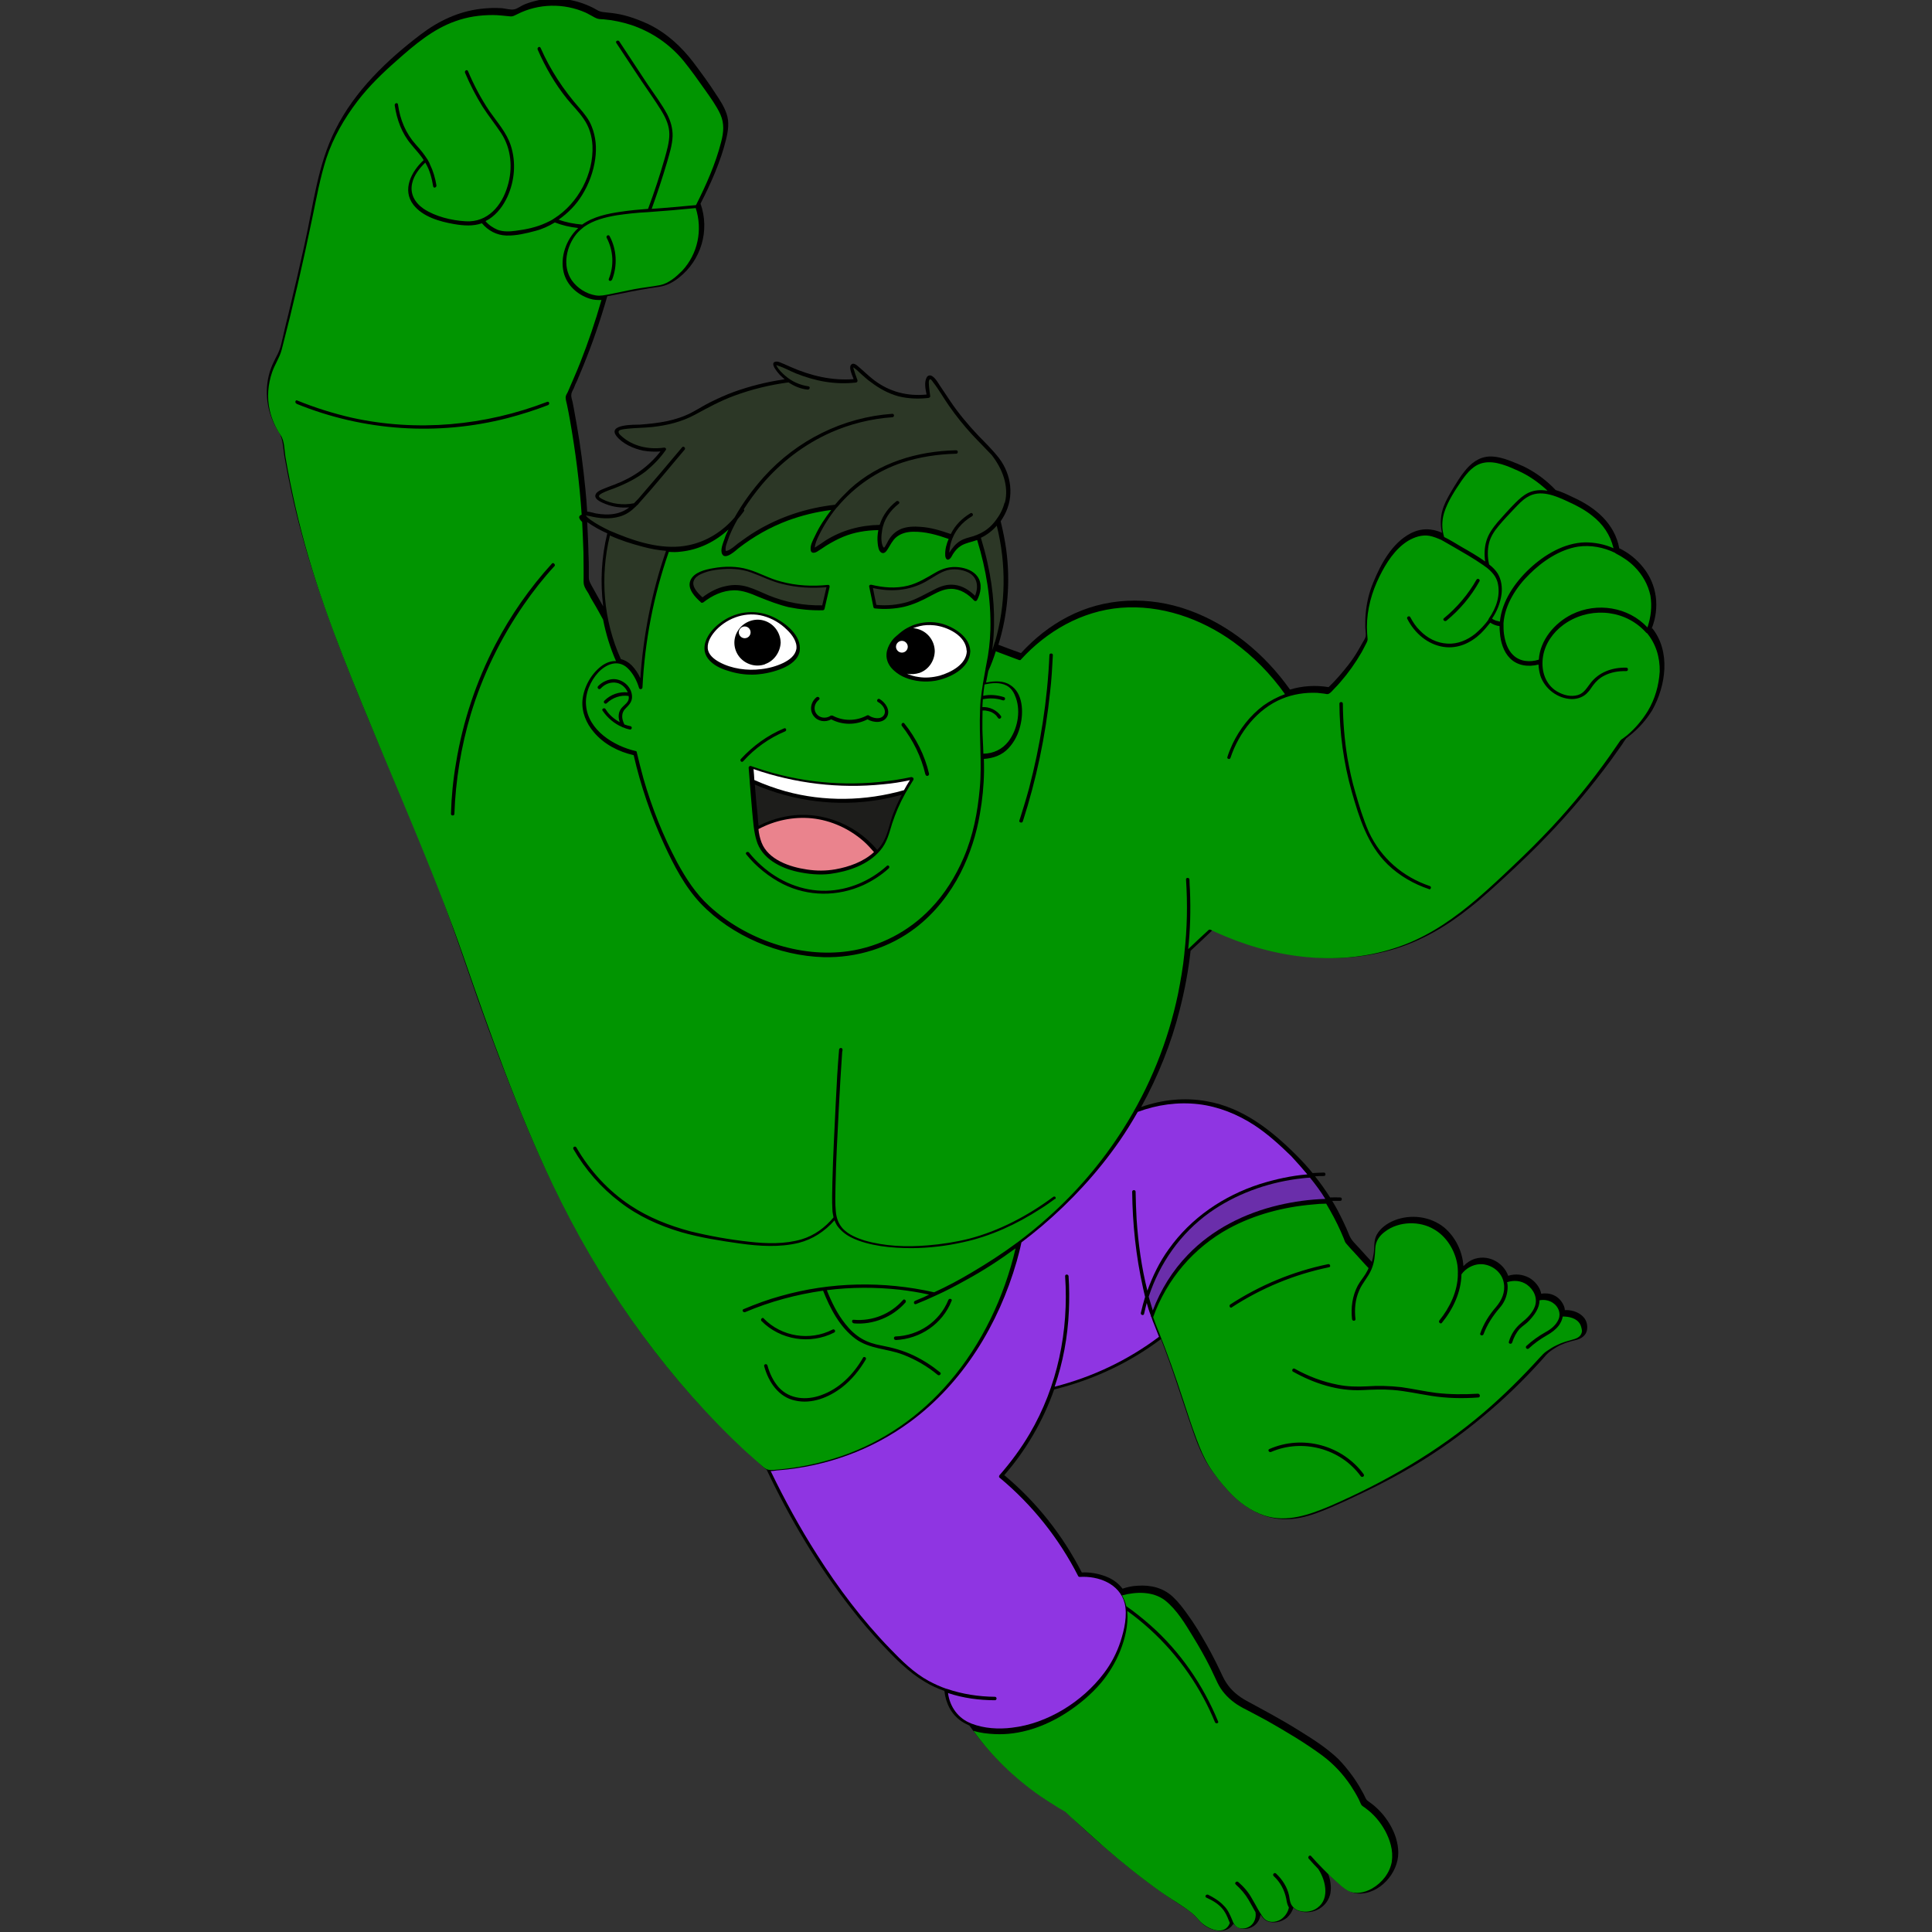 <?xml version="1.0" encoding="UTF-8"?>
<svg width="11.812mm" height="11.812mm" version="1.1" viewBox="0 0 11.812 11.812" xmlns="http://www.w3.org/2000/svg"><rect x="0" y="0" width="11.812" height="11.812" fill="#333333" stroke="none"/><g transform="translate(-100.81 -142.61)"><g transform="translate(1.633 -0)"><path d="m102.89 145.87c-.036.148-.044.298-.025.448-.025-.044-.049-.09-.075-.135-.008-.016-.013-.026-.013-.044v-.046c0-.031 0-.062-.002-.093-.001-.066-.005-.133-.008-.198.04.028.082.051.123.069m6.388.584c0-.002-.002-.002-.002-.004.049-.126.033-.266-.053-.372-.039-.049-.088-.089-.146-.117-.028-.151-.145-.249-.279-.31-.035-.017-.072-.035-.11-.046-.056-.059-.121-.108-.195-.144-.028-.013-.058-.025-.087-.036-.039-.015-.08-.026-.123-.025-.066.003-.115.043-.154.093-.025.031-.046.066-.067.1-.021.036-.043.072-.058.111-.02.053-.023.108-.011.162-.064-.028-.128-.029-.192.004-.113.059-.182.187-.228.3-.025.059-.04.123-.046.187-.003.028-.003.054-.003.082 0 .018.005.041.003.059-.002.013-.013.029-.02.041l-.025.044c-.018.031-.038.061-.059.088-.038.049-.079.097-.123.139-.08-.013-.161-.008-.236.015-.154-.217-.367-.395-.62-.486-.243-.087-.512-.079-.743.043-.107.056-.2.131-.282.22-.046-.016-.092-.034-.138-.051.058-.187.074-.387.048-.581-.008-.059-.02-.116-.034-.174.008-.012.016-.025.023-.038.061-.113.043-.248-.033-.348-.038-.049-.082-.092-.125-.136-.062-.066-.12-.134-.17-.208-.023-.035-.046-.069-.069-.103-.011-.018-.025-.041-.043-.053-.013-.01-.029-.007-.036.008-.015.028-.007.071 0 .103-.116.012-.226-.016-.32-.087-.033-.025-.062-.054-.095-.082-.011-.01-.034-.03-.047-.012-.007.008-.005.02-.004.028.004.019.012.039.02.059-.133.01-.261-.02-.384-.074-.02-.008-.038-.018-.058-.025-.01-.005-.023-.01-.033-.008-.044.005.013.069.023.08.01.01.02.019.03.028-.105.015-.21.041-.31.077-.049.018-.098.04-.146.064-.038.019-.072.041-.11.061-.098.052-.208.067-.319.075-.029.001-.2-.004-.143.07.038.048.105.077.162.089.035.006.071.008.107.005-.074.095-.17.161-.282.203-.023.008-.044.017-.067.026-.015.006-.031.013-.041.024-.031.036.031.059.056.069.046.018.095.024.143.02-.024.019-.054.033-.088.039-.038.007-.077.005-.116-.002-.016-.003-.035-.01-.053-.011-.003-.046-.006-.092-.011-.138-.013-.131-.03-.264-.053-.394-.005-.031-.012-.064-.017-.095-.003-.015-.005-.028-.008-.042-.003-.015-.01-.031-.008-.046 0-.013.01-.028.015-.039.006-.017.013-.031.021-.048.012-.028.023-.056.035-.084.058-.141.107-.285.149-.431.026-.004.053-.01.079-.015.08-.017.159-.031.241-.043.044-.007.08-.026.116-.054.138-.107.192-.29.134-.454.064-.125.123-.258.156-.392.013-.053.021-.107.003-.158-.015-.044-.041-.084-.066-.121-.042-.066-.089-.129-.136-.192-.075-.098-.164-.18-.277-.235-.046-.021-.095-.04-.145-.053-.031-.008-.062-.013-.093-.016-.028-.004-.051-.002-.075-.017-.107-.062-.233-.084-.353-.061-.031.007-.061.015-.088.026-.021.008-.043.026-.064.031-.023.005-.054-.005-.077-.007-.043-.003-.087-.001-.129.004-.136.016-.258.074-.366.156-.208.158-.404.346-.522.582-.11.217-.136.468-.189.702-.031.141-.064.282-.098.423-.01.039-.02.08-.029.12-.01.041-.017.087-.036.125-.023.044-.044.085-.056.135-.028.118-.005.244.062.346.028.043.026.108.036.159.012.067.025.134.04.202.077.361.197.702.331 1.045.187.478.402.943.584 1.422.08.213.152.431.228.647.088.249.182.495.284.74.251.602.574 1.17 1.007 1.659.095.108.197.212.3.311.041.04.084.079.126.116.013.012.03.033.046.041.141.298.312.586.515.846.061.079.125.154.193.226.077.082.161.167.259.225.038.023.077.041.12.056.008.074.041.143.105.186.015.01.031.018.048.026.105.149.235.28.381.391.035.026.07.051.107.074.031.02.067.036.097.059.019.015.038.034.054.051.018.016.036.035.054.051.034.031.069.062.103.092.12.103.243.205.372.296.04.028.08.056.121.082.025.017.049.031.072.051.03.025.049.058.082.079.056.036.136.046.171-.015.002.003.003.005.007.008.029.031.082.03.115.008.025-.016.04-.043.044-.071.011.017.021.031.041.04.04.016.087.005.12-.021.018-.016.033-.038.039-.061.012.01.026.018.041.021.08.024.169-.025.186-.11.007-.04 0-.08-.013-.118.018.018.036.035.056.051.036.033.074.066.126.069.131.006.246-.125.246-.249 0-.12-.08-.243-.176-.31-.01-.007-.018-.012-.023-.023-.007-.013-.013-.028-.021-.041-.018-.033-.038-.066-.061-.097-.026-.036-.054-.07-.085-.102-.074-.071-.162-.126-.248-.179-.102-.064-.208-.12-.313-.177-.051-.028-.095-.064-.126-.113-.015-.023-.026-.049-.038-.074-.025-.053-.051-.103-.079-.153-.038-.067-.077-.133-.123-.195-.025-.035-.053-.071-.084-.1-.059-.056-.136-.075-.217-.069-.031.001-.062.008-.092.018-.025-.033-.059-.058-.1-.074-.046-.018-.098-.028-.149-.025-.117-.228-.277-.431-.474-.595.134-.154.238-.333.305-.524.236-.058.459-.162.653-.308.033.085.064.171.093.258.033.097.064.195.098.292.021.062.044.123.075.182.029.054.067.103.107.151.054.066.116.126.192.167.064.035.136.054.208.051.069-.001.138-.021.202-.046.092-.035.182-.079.271-.121.102-.049.202-.102.298-.159.149-.088.29-.189.423-.3.125-.103.241-.215.35-.335.013-.015.026-.028.038-.043.018-.02.041-.034.064-.048.036-.021.074-.033.113-.042.038-.008.072-.03.074-.074.002-.031-.01-.059-.035-.079-.028-.023-.066-.033-.102-.031 0-.01-.003-.021-.008-.031-.012-.026-.033-.049-.061-.061-.023-.01-.051-.013-.075-.008-.008-.041-.038-.077-.074-.098-.04-.021-.085-.026-.128-.012-.028-.077-.113-.129-.2-.105-.028.008-.054.025-.074.046v-.002c-.006-.088-.048-.175-.116-.233-.085-.07-.207-.085-.308-.044-.043.018-.084.046-.107.089-.019.037-.011.077-.018.116-.003.016-.006.031-.011.048-.025-.026-.048-.053-.072-.079-.025-.028-.054-.052-.067-.087-.021-.053-.046-.103-.072-.153-.01-.018-.02-.036-.031-.054h.049c.013 0 .013-.021 0-.021-.021 0-.041-.001-.062 0-.028-.044-.059-.088-.092-.129.018-.002.036-.002.054-.002.013 0 .013-.021 0-.021-.023 0-.046.002-.069.003-.031-.038-.064-.074-.098-.108-.154-.154-.328-.292-.548-.331-.135-.025-.274-.01-.402.035.103-.187.184-.389.236-.596.03-.118.053-.238.066-.359.046-.043.092-.085.136-.128.341.159.733.228 1.101.12.174-.051.33-.143.471-.256.079-.062.153-.131.226-.198.085-.079.169-.159.249-.243.139-.144.267-.298.386-.459.023-.033.046-.064.069-.097.008-.012.017-.028.026-.038.008-.007.017-.013.025-.02.053-.043.097-.093.133-.151.084-.149.115-.359 0-.503"/><path d="m107.28 149.94c-.095.003-.192.016-.285.038-.208.049-.405.147-.555.303-.095.098-.167.215-.215.341-.008-.028-.017-.056-.025-.084.067-.205.194-.387.373-.515.157-.111.343-.179.533-.205.026-.003.054-.007.08-.008.035.043.066.085.093.129" style="fill:#6a2eaa"/><path d="m107.17 149.79c-.098.008-.197.03-.29.059-.223.072-.422.207-.558.399-.056.077-.098.164-.13.253-.036-.143-.056-.29-.066-.438-.003-.056-.005-.111-.006-.167 0-.013-.021-.013-.021 0 .002.197.023.394.066.587.005.02.008.038.013.056-.01.033-.019.066-.026.098-.003.013.018.019.02.005.005-.021.01-.044.016-.066.007.026.015.052.025.077 0 .003 0 .007.003.008.005.017.012.033.018.048.01.025.019.049.029.074-.19.143-.407.246-.638.305.051-.148.08-.304.087-.463.003-.07.003-.143-.002-.213-.002-.013-.021-.013-.021 0 .023.334-.046.674-.217.964-.053.09-.115.174-.184.253-.003.003-.005.012 0 .015.2.166.363.371.481.602.001.003.005.005.01.005.113-.007.243.041.274.161.018.074-.002.161-.025.233-.023.07-.057.136-.102.195-.131.174-.345.308-.563.333-.08.01-.169.005-.246-.025-.082-.031-.133-.103-.144-.187.092.031.192.044.287.044.013 0 .013-.021 0-.021-.098-.001-.2-.016-.295-.049h-.002c-.038-.013-.074-.03-.108-.048-.09-.049-.165-.123-.236-.197-.169-.174-.317-.371-.446-.574-.105-.164-.199-.336-.284-.512.017 0 .036-.005.049-.005.289-.023.568-.123.802-.295.325-.238.543-.599.653-.982.011-.04.021-.077.029-.116.043-.033.085-.066.125-.1.18-.153.341-.327.476-.522.04-.058.075-.115.11-.176.118-.044.246-.062.373-.047.123.015.238.062.341.129.082.054.154.12.225.189.035.038.067.074.098.111" style="fill:#8f35e2"/><path d="m105.15 146.28c-.003.005-.012.007-.017.002-.037-.04-.085-.072-.141-.072-.046 0-.087.023-.127.044-.051.028-.103.052-.161.066-.058.013-.118.016-.177.01-.005 0-.01-.004-.01-.008-.008-.043-.018-.085-.026-.126v-.005c.002-.003.005-.006.01-.006h.003c.074.018.15.024.223.006.062-.015.115-.049.169-.08.044-.026.09-.039.143-.033.043.005.089.021.115.058.03.043.02.102-.005.146m-.04.313c-.005.103-.126.161-.213.177-.059.01-.126.005-.184-.019-.026-.01-.049-.025-.069-.043-.03-.026-.049-.062-.046-.102.002-.026.012-.049.026-.071.01-.015.021-.028.035-.039.011-.01.023-.02.036-.03.02-.015.041-.025.064-.035.056-.021.118-.026.177-.01.075.021.169.079.174.165zm-.274.751c-.025-.108-.075-.21-.144-.298-.008-.01.006-.026.015-.015.072.09.125.195.151.307.002.015-.018.019-.021.006m-.074.031c-.018.028-.034.056-.051.085-.033.059-.059.12-.08.184-.018.059-.031.115-.072.163-.074.088-.195.129-.307.144-.066.008-.134.001-.199-.013-.105-.023-.22-.082-.251-.192-.017-.056-.02-.115-.026-.173-.005-.061-.01-.12-.015-.18v-.004c-.002-.029-.005-.059-.007-.088 0-.003.002-.006.005-.008.002-.002.005-.003.008-.002.061.021.123.041.187.056.259.064.533.067.794.012.01 0 .018.008.013.017m-.149.54c-.046.042-.1.077-.156.103-.158.072-.338.071-.492-.006-.085-.043-.165-.107-.225-.182-.008-.01.01-.021.018-.01.02.026.049.056.075.079.108.097.248.157.395.154.136-.003.269-.059.371-.151.008-.011.023.004.013.013m-.904-.668c.074-.08.162-.144.264-.187.013-.005.018.015.005.019-.097.041-.184.103-.254.181-.01.013-.025-.003-.015-.013m-.189-.599c-.075-.075-.013-.175.056-.228.093-.074.215-.092.325-.043.077.035.182.115.167.212-.01.051-.056.082-.1.102-.053.023-.11.036-.168.04-.051.003-.102-.003-.151-.017-.047-.013-.095-.031-.129-.066m-.056-.359c-.035-.031-.085-.082-.064-.133.021-.051.092-.067.139-.075.07-.013.146-.013.213.007.07.02.133.058.204.075.092.025.189.03.284.02h.001c.007 0 .01.003.01.008v.005c-.01.044-.021.09-.031.134-.002.005-.005.008-.01.008-.07.002-.141-.005-.21-.019-.062-.015-.121-.038-.181-.062-.049-.021-.098-.041-.151-.041-.071.001-.134.031-.189.074-.006.003-.011.003-.016 0m.804.691c.066.036.146.036.213 0 .004-.002.008-.002.01 0 .025.018.077.029.095-.005.015-.03-.013-.064-.038-.077-.012-.006-.002-.025.01-.018.034.02.067.066.046.107-.023.043-.084.038-.12.017-.071.036-.153.036-.222 0-.036.02-.082.013-.107-.02-.028-.036-.018-.087.017-.115.01-.008.026.006.015.015-.026.02-.036.056-.017.084.02.029.059.033.087.015.001-.003.006-.003.01-.001m-1.27.053c.012.005.025.008.038.011.013.003.008.023-.005.02-.015-.003-.028-.007-.041-.013-.002 0-.003 0-.005-.002-.049-.021-.09-.056-.12-.1-.008-.011.011-.021.018-.01.021.035.053.062.087.08-.01-.029-.01-.059.01-.085.01-.012.021-.02.031-.031.012-.013.017-.028.013-.044-.048-.007-.098.01-.133.044-.01.01-.025-.005-.015-.015.038-.038.09-.056.143-.051-.012-.028-.036-.051-.066-.058-.038-.008-.075.007-.1.035-.01.01-.025-.005-.015-.015.025-.026.058-.041.092-.043.061-.001.118.051.115.113-.002.03-.02.046-.039.066-.028.026-.025.064-.008.097m2.156-1.126c-.002 0-.002 0 0 0-.033.012-.069.017-.098.035-.021.013-.036.031-.049.051-.006.01-.011.023-.021.03-.018.013-.026-.01-.026-.023-.002-.035.008-.07.021-.1-.071-.025-.144-.046-.22-.044-.036.001-.072.01-.1.033-.023.019-.036.047-.053.074-.008.013-.021.03-.038.021-.018-.01-.021-.039-.023-.058-.003-.026-.001-.054.004-.08-.074.001-.148.013-.215.041-.036.015-.069.033-.102.053-.02.013-.038.026-.058.038-.018.01-.039.011-.039-.015-.002-.028.016-.059.028-.084.026-.056.061-.108.098-.156-.09.011-.179.033-.264.064-.11.041-.21.098-.302.169-.016.013-.08.074-.1.038-.015-.025.005-.069.013-.093.006-.02.015-.04.025-.059-.08.074-.182.125-.294.136-.023.003-.046.003-.071.001-.093.266-.147.546-.161.829 0 .011-.018.015-.021.003-.013-.044-.038-.092-.072-.123-.057-.052-.129-.023-.177.028-.049.053-.082.13-.075.202.013.151.169.248.304.279.003 0 .006.003.006.007.013.054.026.107.041.161.051.177.12.351.207.514.053.097.112.189.194.264.222.205.555.321.855.277.19-.028.366-.12.499-.259.087-.09.154-.199.203-.313.058-.135.085-.277.098-.422.015-.159-.005-.318.002-.479v-.005c0-.016.002-.034.003-.051 0-.005 0-.01.002-.013v-.002c.003-.029.007-.057.012-.087 0-.003 0-.005.001-.008.005-.028.01-.056.015-.084v-.002c.002-.008.003-.018.005-.026.015-.071.023-.141.025-.212.005-.186-.026-.371-.08-.548m2.535 8.075c-.012.071-.059.131-.121.167-.046.026-.107.04-.154.01-.025-.015-.046-.035-.067-.054-.03-.026-.058-.054-.085-.082-.023-.023-.046-.048-.067-.072-.008-.01-.023.005-.015.015.019.021.038.043.059.064.049.075.074.198-.023.248-.03.015-.064.016-.095.007-.015-.005-.03-.013-.039-.026 0-.001-.002-.003-.004-.005-.001-.003-.003-.005-.005-.008-.008-.017-.01-.036-.013-.054-.011-.052-.041-.098-.079-.134-.01-.01-.025.005-.015.015.041.038.066.085.077.139.003.018.006.036.016.053-.005.031-.03.066-.062.08-.036.015-.075.01-.097-.021-.008-.012-.016-.025-.023-.036 0-.003-.002-.005-.003-.005-.013-.023-.026-.048-.04-.071-.021-.039-.051-.074-.085-.103-.01-.008-.025.007-.015.015.031.028.058.059.079.095.015.025.028.051.042.075.007.043-.015.085-.059.097-.02.005-.043.003-.059-.01-.008-.006-.013-.015-.018-.023 0-.001 0-.003-.001-.003-.002-.005-.005-.012-.007-.017-.013-.031-.026-.061-.051-.085-.026-.028-.061-.049-.095-.066-.013-.005-.023.013-.01.018.04.018.079.041.105.077.013.018.023.04.031.061.002.005.005.012.007.017-.03.082-.134.038-.179-.007-.018-.018-.033-.038-.053-.054-.057-.046-.123-.082-.184-.125-.123-.087-.241-.182-.354-.28-.067-.059-.134-.12-.2-.18-.015-.013-.028-.03-.046-.04-.016-.01-.033-.018-.047-.028-.033-.02-.064-.04-.095-.061-.158-.11-.297-.244-.41-.4.043.013.087.018.13.02.154.008.307-.046.435-.128.08-.051.156-.115.217-.187.048-.058.087-.123.115-.192.03-.074.051-.162.044-.241v-.005c.194.14.353.322.466.532.026.048.049.097.07.148.005.013.026.006.019-.005-.092-.223-.231-.425-.412-.586-.048-.042-.097-.082-.149-.118-.005-.023-.015-.046-.026-.066.085-.023.187-.026.261.029.074.058.125.145.172.222.038.062.074.125.107.191.015.031.029.062.044.093.023.048.059.088.102.12.023.017.048.031.074.044.043.023.085.044.126.067.116.066.233.135.341.215.069.052.125.113.172.183.018.028.035.056.049.084.005.01.01.024.016.034.007.008.018.013.026.02.049.036.088.082.118.136.029.054.052.121.041.189m.228-5.945c-.093-.031-.182-.082-.253-.151-.123-.12-.174-.285-.22-.446-.049-.174-.074-.356-.075-.537 0-.013.021-.013.021 0 .001.111.01.222.028.332.013.072.028.143.049.213.023.08.048.163.082.24.074.159.207.274.372.33.013.003.008.023-.005.02m-2.285 1.892c-.029.021-.059.043-.09.062-.144.093-.305.168-.474.204-.102.023-.206.035-.31.036-.064 0-.13-.003-.194-.013-.062-.01-.125-.025-.182-.054-.033-.017-.062-.041-.084-.072-.006-.01-.011-.02-.015-.031-.059.067-.133.116-.22.138-.116.028-.24.02-.356.004-.121-.017-.244-.036-.362-.07-.135-.04-.263-.098-.374-.184-.115-.087-.212-.199-.284-.323-.007-.012.011-.023.018-.01.082.141.194.264.33.354.111.074.236.123.366.158.118.029.241.051.362.064.105.012.217.015.319-.015.077-.023.144-.072.195-.134-.003-.017-.007-.033-.007-.049-.003-.054-.001-.11 0-.164.004-.165.013-.33.021-.495.005-.107.011-.212.02-.318.001-.013.021-.013.021 0 0 .005 0 .008-.002.013-.008.116-.015.233-.021.351-.008.158-.017.317-.02.476-.001.049-.003.1.002.149.003.039.016.077.044.107.035.036.084.056.131.071.125.036.258.041.387.03.085-.007.171-.02.254-.041.184-.048.359-.141.51-.253.015-.013.025.005.013.013m-.217-2.315c.021-.066.041-.131.059-.197.07-.266.113-.54.125-.816 0-.013.021-.013.021 0-.004.075-.008.151-.017.226-.028.269-.084.535-.167.792-.005.012-.025.005-.021-.006m-1.562 3.045c.108.11.28.139.42.067.011-.007.023.011.01.018-.146.075-.33.046-.445-.071-.008-.01.007-.025.015-.015m.605.241c.007-.012.025-.002.018.01-.038.064-.085.123-.144.169-.08.062-.185.105-.287.082-.103-.021-.164-.115-.19-.21-.004-.013.016-.018.02-.005.013.049.036.097.069.134.067.074.171.08.259.048.113-.04.198-.128.256-.228m.199-.11c-.013 0-.013-.021 0-.021.141-.005.269-.09.323-.223.005-.013.026-.006.02.005-.056.141-.191.233-.343.24m-.256-.103c-.013-.002-.013-.023 0-.021.115.01.226-.035.302-.121.008-.01.023.005.015.015-.079.09-.199.138-.317.128m-1.829-4.63c-.069.075-.131.154-.189.238-.141.204-.251.43-.323.668-.059.198-.093.404-.1.609 0 .013-.021.013-.021 0 .003-.105.013-.208.031-.312.041-.251.123-.497.241-.724.093-.178.21-.346.346-.495.008-.008.023.007.015.017m-1.577-.994c-.013-.005-.007-.026.005-.019.108.044.22.079.333.105.399.088.815.049 1.194-.097.013-.005.018.015.005.02-.08.031-.163.057-.246.079-.427.11-.881.08-1.291-.087m7.015 1.311c.08-.066.148-.146.199-.236.007-.011.025-.001.018.01-.051.092-.12.174-.202.241-.011.008-.026-.007-.015-.015m1.239.093c-.001-.002-.001-.002-.001-.003-.007-.007-.013-.015-.02-.021-.133-.129-.343-.136-.489-.028-.062.046-.11.113-.123.191-.013.077.007.159.072.207.036.025.082.041.125.034.046-.006.064-.038.089-.071.052-.072.136-.102.223-.1.013 0 .013.021 0 .021-.048-.001-.097.007-.139.03-.025.013-.046.033-.062.054-.012.015-.02.031-.033.044-.025.03-.062.043-.1.043-.085-.002-.165-.062-.192-.144-.006-.023-.01-.044-.011-.067-.061.016-.128.008-.174-.038-.041-.041-.058-.102-.062-.157-.002-.013-.002-.026-.002-.04-.021-.002-.039-.01-.057-.021-.018.023-.038.046-.058.066-.062.059-.141.095-.228.082-.098-.015-.177-.085-.221-.171-.007-.011.011-.023.018-.011.016.03.034.058.059.082.044.046.103.077.168.08.062.004.121-.021.169-.059.029-.025.059-.054.082-.088 0-.002.002-.004.002-.005l.001-.002c.046-.066.072-.144.053-.22-.01-.038-.036-.066-.066-.09-.008-.006-.016-.011-.025-.018-.059-.041-.123-.077-.185-.113-.02-.011-.04-.023-.061-.035-.002 0-.003-.001-.005-.003-.025-.011-.049-.021-.075-.026-.046-.008-.092.008-.131.031-.079.049-.133.134-.174.217-.048.097-.077.202-.077.31 0 .025.002.048.004.072.001.015-.007.024-.013.037-.008.015-.015.03-.023.044-.038.066-.082.128-.131.184-.011.013-.023.026-.036.039-.01.01-.021.025-.033.031-.008.005-.018.002-.028 0-.015-.002-.03-.003-.044-.005-.074-.003-.147.008-.215.036-.151.062-.264.207-.315.361-.003.013-.024.007-.019-.005.008-.026.019-.052.031-.079.044-.092.108-.175.19-.236.041-.029.085-.052.131-.069-.087-.123-.193-.231-.316-.32-.199-.143-.443-.228-.689-.208-.238.02-.451.143-.609.316-.001.004-.006.004-.01.004-.047-.018-.097-.036-.144-.054-.013.041-.028.082-.046.121-.005.023-.008.044-.013.067v.003c.049-.01.105-.013.147.015.079.049.082.167.062.248-.012.051-.036.1-.072.138-.039.043-.093.062-.151.066.001.025.001.049.001.074-.001.087-.01.176-.025.261-.021.126-.061.248-.118.361-.066.129-.158.246-.272.334-.161.125-.363.187-.566.182-.272-.008-.56-.128-.75-.327-.098-.103-.166-.235-.225-.363-.08-.174-.143-.357-.186-.545-.093-.021-.182-.067-.244-.141-.046-.054-.075-.123-.069-.195.008-.079.051-.159.115-.208.028-.021.059-.033.09-.031-.036-.082-.062-.167-.079-.254-.02-.036-.039-.072-.061-.108-.01-.016-.02-.034-.028-.051-.01-.016-.023-.034-.028-.053-.003-.013-.002-.029-.002-.042v-.049c0-.036-.001-.07-.001-.107-.002-.062-.005-.125-.008-.187-.008-.007-.016-.017-.018-.026-.001-.011.007-.016.015-.018-.013-.195-.038-.389-.072-.581-.005-.031-.012-.062-.018-.093-.003-.013-.008-.03-.008-.043 0-.012.008-.023.013-.033.026-.061.053-.121.077-.182.049-.125.092-.251.129-.381-.023.001-.048 0-.072-.008-.075-.024-.14-.082-.159-.161-.023-.093.016-.202.085-.267l.004-.004c-.049-.005-.097-.016-.143-.034-.038.023-.077.041-.12.052-.056.015-.118.03-.177.028-.059-.002-.111-.03-.149-.075-.054.019-.111.015-.17.005-.087-.015-.191-.044-.248-.117-.072-.092-.013-.205.062-.274-.021-.035-.051-.064-.077-.097-.057-.067-.087-.151-.1-.238-.002-.013.018-.02.02-.005.013.093.047.176.11.246.026.028.049.057.069.088 0 .001.001.001.001.001.005.01.012.02.015.03.02.041.033.085.04.13.001.013-.018.019-.02.005-.008-.049-.021-.099-.046-.141 0-.002-.002-.002-.002-.004-.036.035-.069.077-.08.125-.016.066.017.121.069.157.072.048.171.072.258.077.134.008.221-.095.256-.215.033-.108.023-.23-.04-.325-.036-.054-.077-.105-.113-.161-.041-.066-.077-.136-.107-.207-.005-.013.013-.023.018-.01.036.085.079.167.131.244.048.069.105.131.131.212.033.103.023.215-.021.312-.025.054-.061.103-.111.136-.008.005-.017.01-.023.013.019.023.046.041.074.053.036.013.074.011.111.006.062-.008.126-.021.184-.048.017-.008.035-.016.049-.026.001-.002.001-.002.003-.002.146-.093.241-.272.233-.445-.003-.058-.02-.115-.053-.162-.029-.044-.069-.082-.102-.123-.074-.092-.133-.194-.18-.302-.005-.013.013-.023.018-.01.059.134.139.256.236.366.031.036.061.072.077.116.025.062.03.13.021.195-.01.077-.039.156-.08.222-.037.061-.087.111-.144.151.046.017.095.026.144.03.069-.049.156-.067.24-.079.054-.008.108-.013.163-.017.038-.102.072-.205.102-.31.013-.047.028-.097.028-.146 0-.053-.021-.098-.048-.143-.038-.062-.082-.123-.123-.184-.051-.077-.102-.154-.153-.231-.008-.011.01-.021.018-.01l.172.261c.041.061.087.121.121.185.021.041.034.087.033.133-.002.056-.02.11-.035.163-.028.095-.059.188-.093.282.09-.006.181-.015.271-.023.062-.123.12-.253.154-.387.015-.059.02-.111-.005-.168-.024-.052-.059-.1-.092-.147-.043-.061-.087-.123-.134-.181-.085-.102-.192-.175-.318-.218-.056-.018-.112-.03-.171-.035-.021-.001-.033 0-.053-.011-.018-.01-.038-.021-.056-.03-.133-.059-.289-.056-.418.01-.018.008-.025.015-.044.013-.035-.003-.071-.008-.105-.008-.079 0-.156.011-.23.038-.136.048-.248.143-.355.238-.088.077-.172.158-.243.251-.08.105-.147.221-.189.346-.039.12-.061.244-.087.368-.056.271-.118.54-.187.805-.013.049-.041.088-.058.136-.026.075-.033.156-.015.235.012.054.035.105.066.151.025.036.023.092.03.134.036.207.082.412.141.612.12.409.289.804.451 1.196.172.412.347.818.494 1.24.164.474.332.948.548 1.401.276.576.64 1.106 1.099 1.554.041.04.082.079.125.116.02.018.041.036.061.054.023.02.035.021.064.02.141-.01.28-.038.415-.084.258-.088.485-.248.661-.454.199-.231.336-.52.405-.817-.098.072-.2.138-.305.195-.061.034-.121.066-.186.095-.039.018-.077.035-.118.051-.013.005-.018-.015-.005-.02.008-.004.017-.007.023-.01.021-.008.043-.018.062-.028-.059-.013-.12-.023-.18-.03-.148-.016-.297-.016-.445.003.028.072.064.145.112.205.028.036.062.069.102.092.036.021.075.033.118.041.069.013.136.031.2.062.058.028.111.062.161.103.01.008-.005.023-.015.015-.064-.053-.136-.095-.215-.125-.095-.036-.202-.033-.287-.095-.097-.072-.156-.186-.199-.295-.162.023-.323.066-.476.131-.013.005-.023-.013-.01-.018.074-.031.149-.059.226-.08.305-.087.63-.093.939-.023.079-.036.156-.077.231-.122.095-.056.186-.115.274-.18 0-.002.002-.002.003-.002.064-.048.126-.098.186-.152.179-.159.334-.341.462-.543.161-.253.274-.533.335-.825.016-.082.031-.164.039-.248v-.003c.017-.149.02-.299.01-.449-.001-.013.02-.013.021 0 .001.023.001.044.003.067.005.12.002.24-.011.359.041-.04.082-.077.125-.117.003-.003.008-.003.013-.001.028.013.056.026.085.038.348.146.745.19 1.104.051.164-.064.308-.166.441-.28.074-.064.146-.131.217-.199.082-.077.161-.156.238-.238.126-.135.243-.279.349-.428.021-.03.041-.059.061-.088.008-.012.013-.02.025-.026.008-.006.017-.013.025-.019.051-.043.093-.093.128-.15.043-.072.067-.156.072-.24.002-.088-.024-.172-.08-.238m-1.03 4.676c-.095.007-.192.005-.287-.01-.079-.012-.156-.03-.235-.036-.062-.005-.125-.002-.187.001-.148.007-.295-.041-.423-.113-.011-.006-.001-.024.01-.018.082.046.171.08.264.098.059.012.118.013.177.01.07-.005.141-.003.212.005.071.01.141.026.212.035.085.01.171.01.256.005.015.001.015.023.002.023m-.719.481c-.123-.169-.356-.231-.548-.148-.013.005-.023-.013-.01-.018.204-.089.445-.023.576.154.008.013-.01.023-.018.012m-.787-1.032c-.012.008-.021-.011-.01-.018.182-.118.384-.202.597-.246.013-.004.02.018.005.019-.212.044-.412.127-.592.244m2.129.105c-.021-.038-.067-.048-.107-.048-.003.02-.012.038-.023.054-.02.026-.044.044-.074.061-.04.023-.077.049-.11.08-.01.01-.025-.005-.015-.015.036-.033.075-.061.118-.085.033-.018.064-.043.079-.079.015-.036-.002-.077-.033-.098-.023-.017-.056-.023-.084-.017 0 .048-.03.088-.062.123-.018.02-.041.033-.059.051-.021.023-.036.053-.046.084-.004.013-.025.008-.02-.005.013-.046.039-.085.077-.116.033-.026.067-.059.082-.1.018-.051-.007-.103-.049-.133-.036-.025-.08-.028-.121-.015.004.016.004.033.002.051-.005.041-.021.077-.049.108-.041.048-.075.1-.097.159-.005.013-.025.007-.02-.005.021-.061.056-.115.097-.162.034-.04.057-.09.047-.145-.011-.069-.077-.118-.146-.116-.044.002-.087.026-.113.062-.002.108-.051.213-.12.297-.008.01-.023-.005-.015-.015.064-.079.112-.179.113-.282-.001-.002-.001-.003 0-.007 0-.023-.001-.044-.006-.067-.017-.08-.066-.158-.138-.2-.088-.054-.217-.051-.3.012-.035.025-.059.059-.061.103-.002.046-.005.085-.023.128-.02.048-.056.084-.075.129-.025.056-.03.116-.023.176.001.013-.02.013-.021 0-.008-.069.002-.143.035-.205.013-.024.033-.048.048-.072.006-.012.013-.021.018-.035-.03-.031-.058-.064-.087-.095-.016-.016-.031-.034-.047-.052-.01-.01-.013-.021-.018-.035-.024-.059-.052-.116-.084-.172-.008-.013-.015-.026-.023-.04-.028 0-.054.002-.082.005-.177.015-.355.061-.512.146-.217.118-.381.312-.464.543.01.03.021.058.033.087.054.134.102.271.147.409.028.084.054.167.085.249.021.056.044.112.075.163.035.056.077.108.121.156.061.066.134.121.22.149.138.044.274-.005.402-.059.338-.147.659-.333.94-.573.12-.103.233-.215.34-.333.015-.016.026-.029.044-.041.019-.013.039-.026.061-.036.033-.017.066-.025.1-.035.028-.007.051-.021.054-.051-.002-.015-.005-.03-.012-.043m-5.919-6.385c-.005.013-.024.007-.019-.005.033-.082.028-.173-.013-.251-.006-.012.012-.023.018-.01.043.08.049.179.015.266m.512-.438c-.098.01-.195.018-.294.025-.064.003-.126.01-.189.019-.07.012-.144.03-.202.072-.015.012-.03.025-.043.04-.064.077-.09.198-.031.285.033.048.09.084.147.093.028.005.056-.002.084-.007.051-.01.1-.021.151-.031.053-.01.107-.015.159-.025.053-.011.098-.051.135-.088.095-.103.126-.249.082-.384m5.207 1.729c-.04-.006-.077-.005-.116.013-.031.015-.056.038-.08.062-.038.038-.072.077-.107.116-.029.035-.057.072-.07.117-.012.041-.013.084-.007.125-.046-.033-.095-.061-.144-.089-.035-.021-.071-.043-.107-.061-.015-.049-.015-.098 0-.148.023-.072.067-.138.108-.198.035-.049.074-.097.136-.108.069-.013.146.021.208.049.067.03.126.072.179.121m.612.837c-.116-.125-.308-.156-.462-.08-.107.053-.195.159-.202.277-.054.017-.115.013-.157-.028-.035-.033-.049-.082-.056-.128-.003-.021-.003-.041-.003-.062v-.005c.008-.113.079-.222.158-.299.079-.079.185-.151.298-.169.077-.011.156.004.226.038.001.002.003.002.005.004.041.021.08.047.113.08.049.049.084.11.098.177.011.066.003.133-.018.195m-.207-.484c-.056-.025-.115-.036-.174-.036-.128.003-.248.075-.34.161-.088.082-.169.198-.181.323h-.003c-.007-.002-.013-.004-.02-.005-.006-.002-.011-.005-.018-.008-.002-.002-.005-.004-.007-.005.03-.044.051-.095.058-.15.005-.042-.001-.088-.023-.125-.013-.021-.033-.041-.053-.056-.01-.044-.011-.088 0-.133.01-.038.031-.07.056-.1.031-.038.064-.072.097-.107.025-.026.049-.053.079-.071.08-.051.176-.008.253.028.051.023.1.049.144.084.066.051.112.118.131.198m-3.699 1.183c-.038.049-.092.074-.153.075-.001-.051-.005-.1-.006-.151 0-.038 0-.075.001-.113h.017c.013.002.026.005.038.01.01.005.02.012.026.018.003.004.007.007.008.01.002.002.002.004.004.004v.001l.001.002c.004.005.01.007.015.003.005-.003.007-.01.003-.015-.026-.036-.069-.056-.113-.054.001-.017.001-.031.003-.048.041-.008.082-.007.123.007.013.003.018-.017.005-.02-.041-.013-.084-.017-.126-.008.001-.023.005-.046.008-.069.044-.01.095-.015.136.007.03.016.046.046.056.075.031.088.008.195-.046.266" style="fill:#019501"/><path d="m104.52 147.82c-.064.059-.152.09-.236.105-.057.01-.115.01-.174.001-.103-.015-.236-.059-.277-.165-.01-.026-.016-.054-.019-.082.1-.053.213-.077.326-.066.118.012.231.064.32.143.021.019.041.041.061.064" style="fill:#ea838d"/><path d="m104.69 147.47c-.02.038-.038.077-.053.118-.02.051-.028.107-.053.156-.011.023-.026.044-.044.062-.141-.169-.371-.251-.587-.198-.048.011-.093.028-.138.051-.003-.023-.005-.044-.006-.066-.007-.062-.012-.123-.017-.186.24.103.504.136.76.093.046-.008.092-.018.138-.031" style="fill:#1d1d1b"/><path d="m104.74 147.38c-.013.02-.025.041-.036.061-.235.067-.487.072-.724.007-.064-.018-.128-.041-.191-.069-.001-.023-.003-.044-.005-.067.253.088.525.121.793.093.056-.005.108-.013.162-.025" style="fill:#fff"/><path d="m104.23 146.2c-.008.038-.018.074-.026.111-.113.002-.223-.018-.33-.062-.041-.017-.082-.038-.126-.051-.043-.013-.087-.015-.131-.005-.053.01-.102.036-.145.069-.028-.025-.07-.067-.052-.105.01-.023.038-.036.059-.044.03-.012.061-.018.092-.021.066-.008.136-.005.198.018.064.023.123.054.189.07.092.023.182.028.272.02m.909.053c-.034-.033-.075-.061-.125-.067-.046-.006-.087.008-.128.03-.053.026-.102.056-.159.074-.062.018-.128.025-.192.018-.007-.034-.015-.069-.021-.103.11.025.221.017.321-.038.044-.024.085-.057.134-.071.041-.01.088-.005.126.013.059.028.066.09.043.144m.181-.571c-.01.04-.028.075-.053.108-.015.02-.031.038-.051.053-.026.021-.058.036-.09.046-.026.008-.053.013-.077.028-.03.018-.049.044-.067.072v-.008c.002-.018.005-.036.01-.053.02-.071.067-.125.129-.162.012-.007.002-.025-.01-.018-.051.031-.093.072-.12.127-.061-.021-.121-.04-.186-.044-.039-.003-.079-.002-.116.012-.036.015-.061.039-.08.072-.006.012-.011.021-.018.033-.006.01-.008.015-.015.003-.013-.028-.01-.067-.005-.097.01-.067.049-.123.102-.164.011-.008-.005-.023-.015-.015-.046.036-.082.084-.1.139 0 .002-.002.004-.002.005-.118.002-.233.033-.333.097-.016.011-.033.023-.051.034-.003.004-.01.005-.013.008.003-.025.012-.046.023-.069.03-.062.067-.121.111-.175.002-.002.004-.003.005-.005.105-.125.243-.22.397-.271.107-.035.218-.051.329-.054.013 0 .013-.021 0-.021-.236.005-.474.075-.651.238-.031.03-.062.061-.09.095-.169.019-.334.072-.482.161-.039.023-.077.051-.113.077-.019.015-.041.036-.066.044-.005.001-.005.001-.006 0-.002-.002-.002-.008-.002-.012 0-.017.007-.033.012-.048.015-.046.038-.092.062-.134.013-.015.026-.031.038-.048.004-.005.002-.01-.001-.012.033-.052.071-.103.111-.151.115-.136.258-.246.422-.319.118-.052.246-.084.376-.093.013-.001.013-.021 0-.021-.302.021-.584.162-.786.386-.067.075-.129.159-.179.248-.072.084-.169.146-.279.169-.144.031-.3-.013-.433-.067-.016-.006-.034-.015-.051-.021-.041-.02-.082-.041-.118-.067-.006-.005-.013-.01-.02-.016-.001 0-.001-.002-.001-.002l-.008-.008c.003 0 .006.001.01.001.005 0 .008.002.012.002.061.015.125.021.186.003.039-.011.07-.033.098-.061l.005-.005c.007-.005.012-.011.017-.018.095-.105.185-.217.277-.325.008-.01-.007-.024-.015-.015-.088.105-.177.21-.267.314-.01.01-.018.019-.028.029-.066.013-.136.005-.195-.026-.008-.005-.025-.012-.017-.023.003-.005.013-.01.018-.013.025-.013.051-.021.077-.031.067-.026.133-.059.19-.103.046-.038.087-.08.121-.129.007-.008-.003-.017-.011-.015-.093.013-.191-.008-.261-.072-.013-.011-.026-.028-.006-.036.015-.005.031-.006.046-.008.049-.005.098-.005.148-.01.092-.01.18-.031.262-.075.079-.043.156-.085.24-.116.108-.04.22-.067.333-.082.034.023.074.04.116.044.013.002.02-.018.005-.02-.053-.008-.102-.03-.143-.066-.018-.016-.038-.035-.049-.056 0 0-.004-.005-.004-.007.004 0 .01.002.013.004.036.011.07.031.107.046.058.023.118.041.179.051.062.01.125.012.187.005.008 0 .013-.008.01-.016-.01-.025-.017-.048-.025-.074v-.003c.002.002.005.003.007.005.015.01.028.025.041.036.02.017.038.035.059.049.051.039.107.07.169.087.061.015.123.017.184.01.007-.002.012-.006.01-.013-.003-.018-.005-.038-.007-.056 0-.01-.005-.036.004-.044.006-.006.016.01.021.017.036.046.064.097.097.144.043.062.09.12.141.176.039.042.08.082.12.125.064.082.108.189.08.294m-.061.85c-.005.017-.01.035-.017.051.002-.01.004-.018.004-.028.019-.169.006-.339-.031-.505-.011-.053-.026-.105-.041-.156.038-.018.07-.043.097-.074.059.235.056.481-.011.712m-2.011-.558c-.087.251-.139.514-.157.779-.013-.03-.031-.056-.053-.079-.02-.02-.043-.033-.066-.038-.107-.236-.129-.505-.067-.756.066.03.133.051.202.069.048.013.095.021.141.025" style="fill:#2c3726"/><path d="m103.73 146.44c.02 0 .036.016.036.036s-.016.036-.036.036-.036-.017-.036-.036.016-.036.036-.036m.961.088c.02 0 .036.017.036.036 0 .02-.016.036-.036.036s-.036-.017-.036-.036c0-.019.016-.036.036-.036m.397.062c-.002.082-.097.131-.166.151-.043.011-.087.015-.129.008-.025-.003-.048-.01-.071-.02.024.005.051.003.077-.005.056-.02.092-.074.093-.133-.001-.067-.048-.125-.115-.138-.007-.002-.012-.002-.018-.002.013-.005.028-.01.041-.013.029-.007.059-.008.088-.005.079.008.195.062.199.156m-1.232.082c-.056.02-.118.002-.156-.043-.038-.046-.043-.111-.011-.161.029-.049.09-.077.147-.066.066.013.113.07.115.138-.003.058-.04.112-.095.131m.133-.21c-.04-.04-.09-.069-.144-.084-.103-.028-.213.008-.287.084-.028.03-.056.071-.053.113.003.04.038.067.071.085.075.041.171.054.256.043.046-.005.093-.018.135-.038.036-.018.072-.043.08-.085.006-.044-.026-.088-.058-.118" style="fill:#fff"/></g></g></svg>
